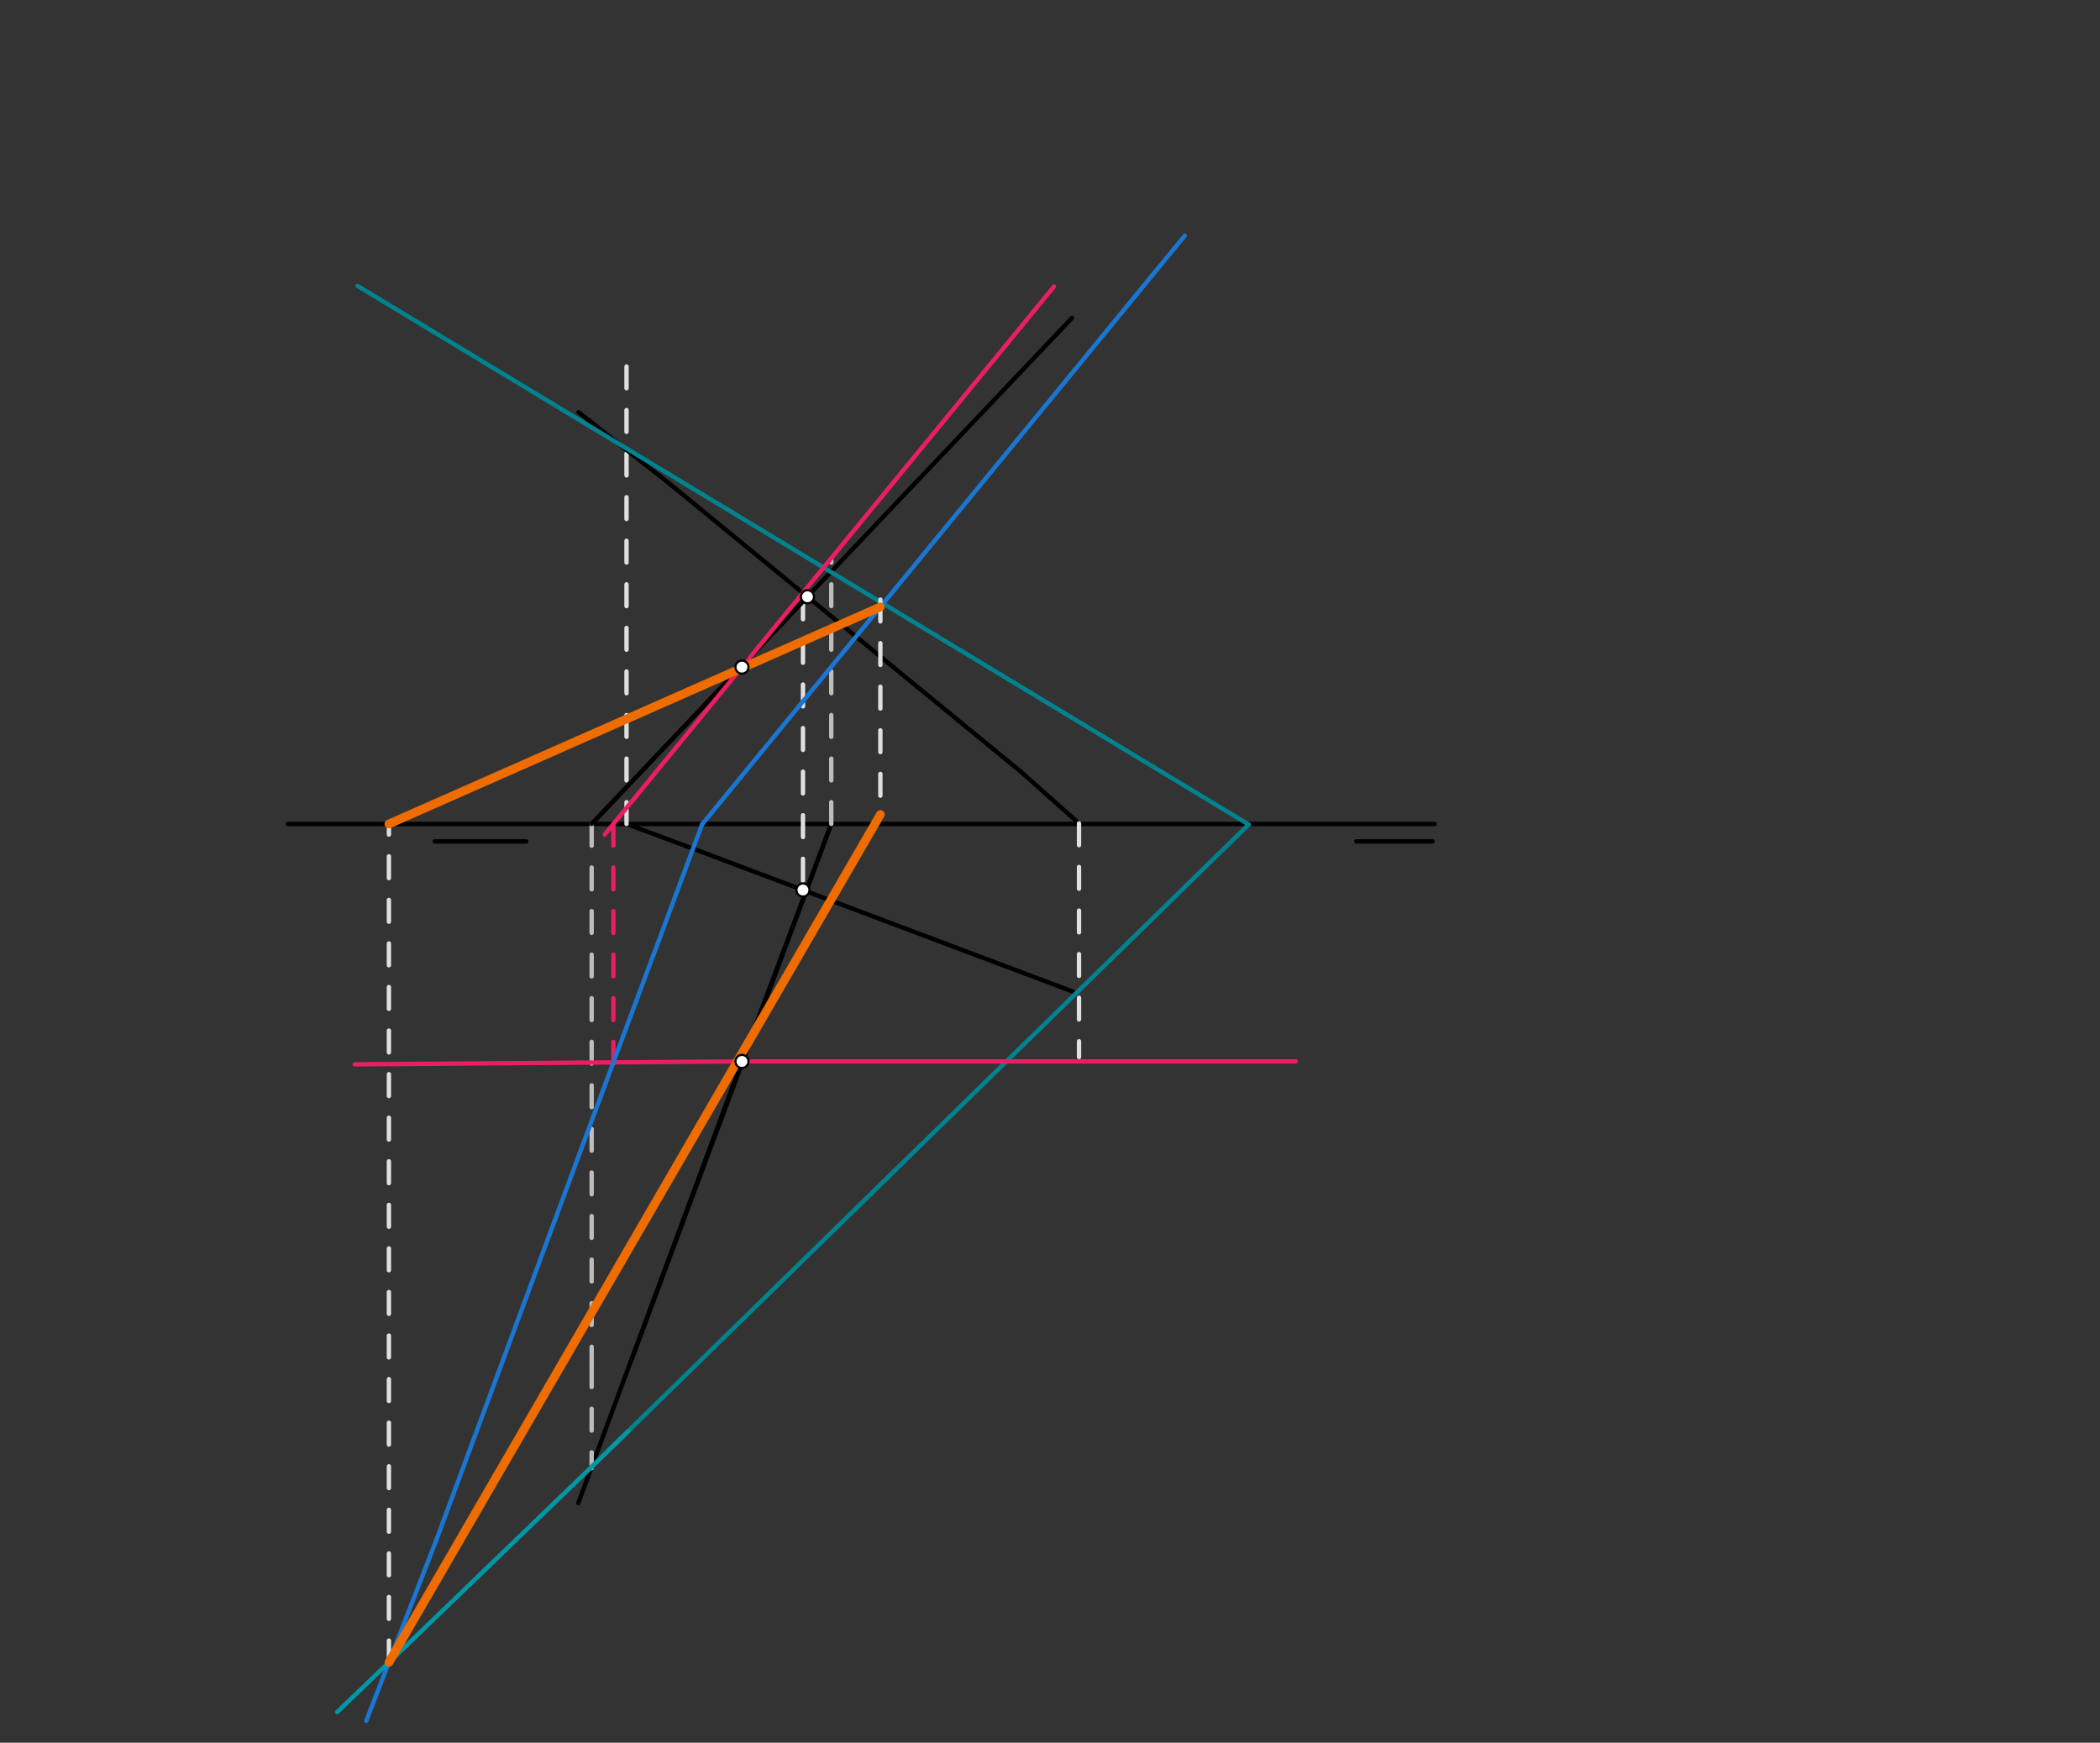 <svg xmlns="http://www.w3.org/2000/svg" class="svg--816" height="100%" preserveAspectRatio="xMidYMid meet" viewBox="0 0 964 800" width="100%"><rect x="0" y="0" width="964" height="800" fill="#333333" stroke="none"/><defs><marker id="marker-arrow" markerHeight="16" markerUnits="userSpaceOnUse" markerWidth="24" orient="auto-start-reverse" refX="24" refY="4" viewBox="0 0 24 8"><path d="M 0 0 L 24 4 L 0 8 z" stroke="inherit"></path></marker></defs><g class="aux-layer--949"></g><g class="main-layer--75a"><g class="element--733"><line stroke="#000000" stroke-dasharray="none" stroke-linecap="round" stroke-width="2" x1="199.6" x2="658.6" y1="378.237" y2="378.237"></line></g><g class="element--733"><line stroke="#000000" stroke-dasharray="none" stroke-linecap="round" stroke-width="2" x1="199.6" x2="241.6" y1="386.237" y2="386.237"></line></g><g class="element--733"><line stroke="#000000" stroke-dasharray="none" stroke-linecap="round" stroke-width="2" x1="622.6" x2="657.6" y1="386.237" y2="386.237"></line></g><g class="element--733"><line stroke="#000000" stroke-dasharray="none" stroke-linecap="round" stroke-width="2" x1="307.6" x2="468.6" y1="222.237" y2="354.237"></line></g><g class="element--733"><line stroke="#000000" stroke-dasharray="none" stroke-linecap="round" stroke-width="2" x1="314.6" x2="492.6" y1="388.237" y2="455.237"></line></g><g class="element--733"><line stroke="#000000" stroke-dasharray="none" stroke-linecap="round" stroke-width="2" x1="468.6" x2="495.323" y1="354.237" y2="377.991"></line></g><g class="element--733"><line stroke="#E0E0E0" stroke-dasharray="10" stroke-linecap="round" stroke-width="2" x1="495.323" x2="495.323" y1="377.991" y2="485.237"></line></g><g class="element--733"><line stroke="#000000" stroke-dasharray="none" stroke-linecap="round" stroke-width="2" x1="314.6" x2="287.6" y1="388.237" y2="378.237"></line></g><g class="element--733"><line stroke="#E0E0E0" stroke-dasharray="10" stroke-linecap="round" stroke-width="2" x1="287.6" x2="287.6" y1="378.237" y2="166.237"></line></g><g class="element--733"><line stroke="#000000" stroke-dasharray="none" stroke-linecap="round" stroke-width="2" x1="307.6" x2="265.6" y1="222.237" y2="189.237"></line></g><g class="element--733"><line stroke="#E0E0E0" stroke-dasharray="10" stroke-linecap="round" stroke-width="2" x1="368.6" x2="368.6" y1="274.237" y2="408.647"></line></g><g class="element--733"><line stroke="#000000" stroke-dasharray="none" stroke-linecap="round" stroke-width="2" x1="340.6" x2="381.641" y1="487.237" y2="378.129"></line></g><g class="element--733"><line stroke="#000000" stroke-dasharray="none" stroke-linecap="round" stroke-width="2" x1="370.663" x2="271.6" y1="273.941" y2="378.237"></line></g><g class="element--733"><line stroke="#000000" stroke-dasharray="none" stroke-linecap="round" stroke-width="2" x1="381.6" x2="289.467" y1="378.237" y2="625.383"></line></g><g class="element--733"><line stroke="#BDBDBD" stroke-dasharray="10" stroke-linecap="round" stroke-width="2" x1="271.6" x2="271.6" y1="378.237" y2="626.717"></line></g><g class="element--733"><line stroke="#000000" stroke-dasharray="none" stroke-linecap="round" stroke-width="2" x1="340.6" x2="265.467" y1="487.237" y2="689.917"></line></g><g class="element--733"><line stroke="#BDBDBD" stroke-dasharray="10" stroke-linecap="round" stroke-width="2" x1="271.6" x2="271.6" y1="626.717" y2="673.917"></line></g><g class="element--733"><line stroke="#000000" stroke-dasharray="none" stroke-linecap="round" stroke-width="2" x1="271.6" x2="492.133" y1="378.237" y2="145.917"></line></g><g class="element--733"><line stroke="#BDBDBD" stroke-dasharray="10" stroke-linecap="round" stroke-width="2" x1="381.6" x2="381.6" y1="378.237" y2="256.583"></line></g><g class="element--733"><line stroke="#00838F" stroke-dasharray="none" stroke-linecap="round" stroke-width="2" x1="271.6" x2="573.208" y1="673.371" y2="378.49"></line></g><g class="element--733"><line stroke="#00838F" stroke-dasharray="none" stroke-linecap="round" stroke-width="2" x1="573.208" x2="164.133" y1="378.49" y2="131.25"></line></g><g class="element--733"><line stroke="#E91E63" stroke-dasharray="none" stroke-linecap="round" stroke-width="2" x1="340.6" x2="483.834" y1="306.237" y2="131.535"></line></g><g class="element--733"><line stroke="#E91E63" stroke-dasharray="none" stroke-linecap="round" stroke-width="2" x1="340.6" x2="277.562" y1="306.237" y2="383.125"></line></g><g class="element--733"><line stroke="#E91E63" stroke-dasharray="none" stroke-linecap="round" stroke-width="2" x1="340.6" x2="162.8" y1="487.237" y2="488.583"></line></g><g class="element--733"><line stroke="#E91E63" stroke-dasharray="none" stroke-linecap="round" stroke-width="2" x1="340.6" x2="594.8" y1="487.237" y2="487.237"></line></g><g class="element--733"><line stroke="#E91E63" stroke-dasharray="10" stroke-linecap="round" stroke-width="2" x1="281.569" x2="281.569" y1="378.237" y2="497.917"></line></g><g class="element--733"><line stroke="#1976D2" stroke-dasharray="none" stroke-linecap="round" stroke-width="2" x1="281.569" x2="322.302" y1="487.684" y2="378.418"></line></g><g class="element--733"><line stroke="#1976D2" stroke-dasharray="none" stroke-linecap="round" stroke-width="2" x1="281.569" x2="200.171" y1="487.684" y2="707.264"></line></g><g class="element--733"><line stroke="#1976D2" stroke-dasharray="none" stroke-linecap="round" stroke-width="2" x1="322.302" x2="543.839" y1="378.418" y2="108.21"></line></g><g class="element--733"><line stroke="#0097A7" stroke-dasharray="none" stroke-linecap="round" stroke-width="2" x1="288.46" x2="271.6" y1="656.887" y2="673.371"></line></g><g class="element--733"><line stroke="#0097A7" stroke-dasharray="none" stroke-linecap="round" stroke-width="2" x1="271.6" x2="189.467" y1="673.371" y2="752.583"></line></g><g class="element--733"><line stroke="#1976D2" stroke-dasharray="none" stroke-linecap="round" stroke-width="2" x1="200.171" x2="168.133" y1="707.264" y2="789.917"></line></g><g class="element--733"><line stroke="#0097A7" stroke-dasharray="none" stroke-linecap="round" stroke-width="2" x1="189.467" x2="154.8" y1="752.583" y2="785.917"></line></g><g class="element--733"><line stroke="#E0E0E0" stroke-dasharray="10" stroke-linecap="round" stroke-width="2" x1="404.133" x2="404.133" y1="275.25" y2="373.917"></line></g><g class="element--733"><line stroke="#E0E0E0" stroke-dasharray="10" stroke-linecap="round" stroke-width="2" x1="178.527" x2="178.527" y1="763.102" y2="377.917"></line></g><g class="element--733"><line stroke="#000000" stroke-dasharray="none" stroke-linecap="round" stroke-width="2" x1="199.6" x2="132.133" y1="378.237" y2="378.237"></line></g><g class="element--733"><line stroke="#EF6C00" stroke-dasharray="none" stroke-linecap="round" stroke-width="4" x1="404.133" x2="178.527" y1="278.609" y2="378.237"></line></g><g class="element--733"><line stroke="#EF6C00" stroke-dasharray="none" stroke-linecap="round" stroke-width="4" x1="404.133" x2="178.527" y1="373.917" y2="763.102"></line></g><g class="element--733"><circle cx="340.6" cy="306.237" r="3" stroke="#000000" stroke-width="1" fill="#ffffff"></circle>}</g><g class="element--733"><circle cx="340.6" cy="487.237" r="3" stroke="#000000" stroke-width="1" fill="#ffffff"></circle>}</g><g class="element--733"><circle cx="370.663" cy="273.941" r="3" stroke="#000000" stroke-width="1" fill="#ffffff"></circle>}</g><g class="element--733"><circle cx="368.6" cy="408.563" r="3" stroke="#000000" stroke-width="1" fill="#ffffff"></circle>}</g></g><g class="snaps-layer--ac6"></g><g class="temp-layer--52d"></g></svg>